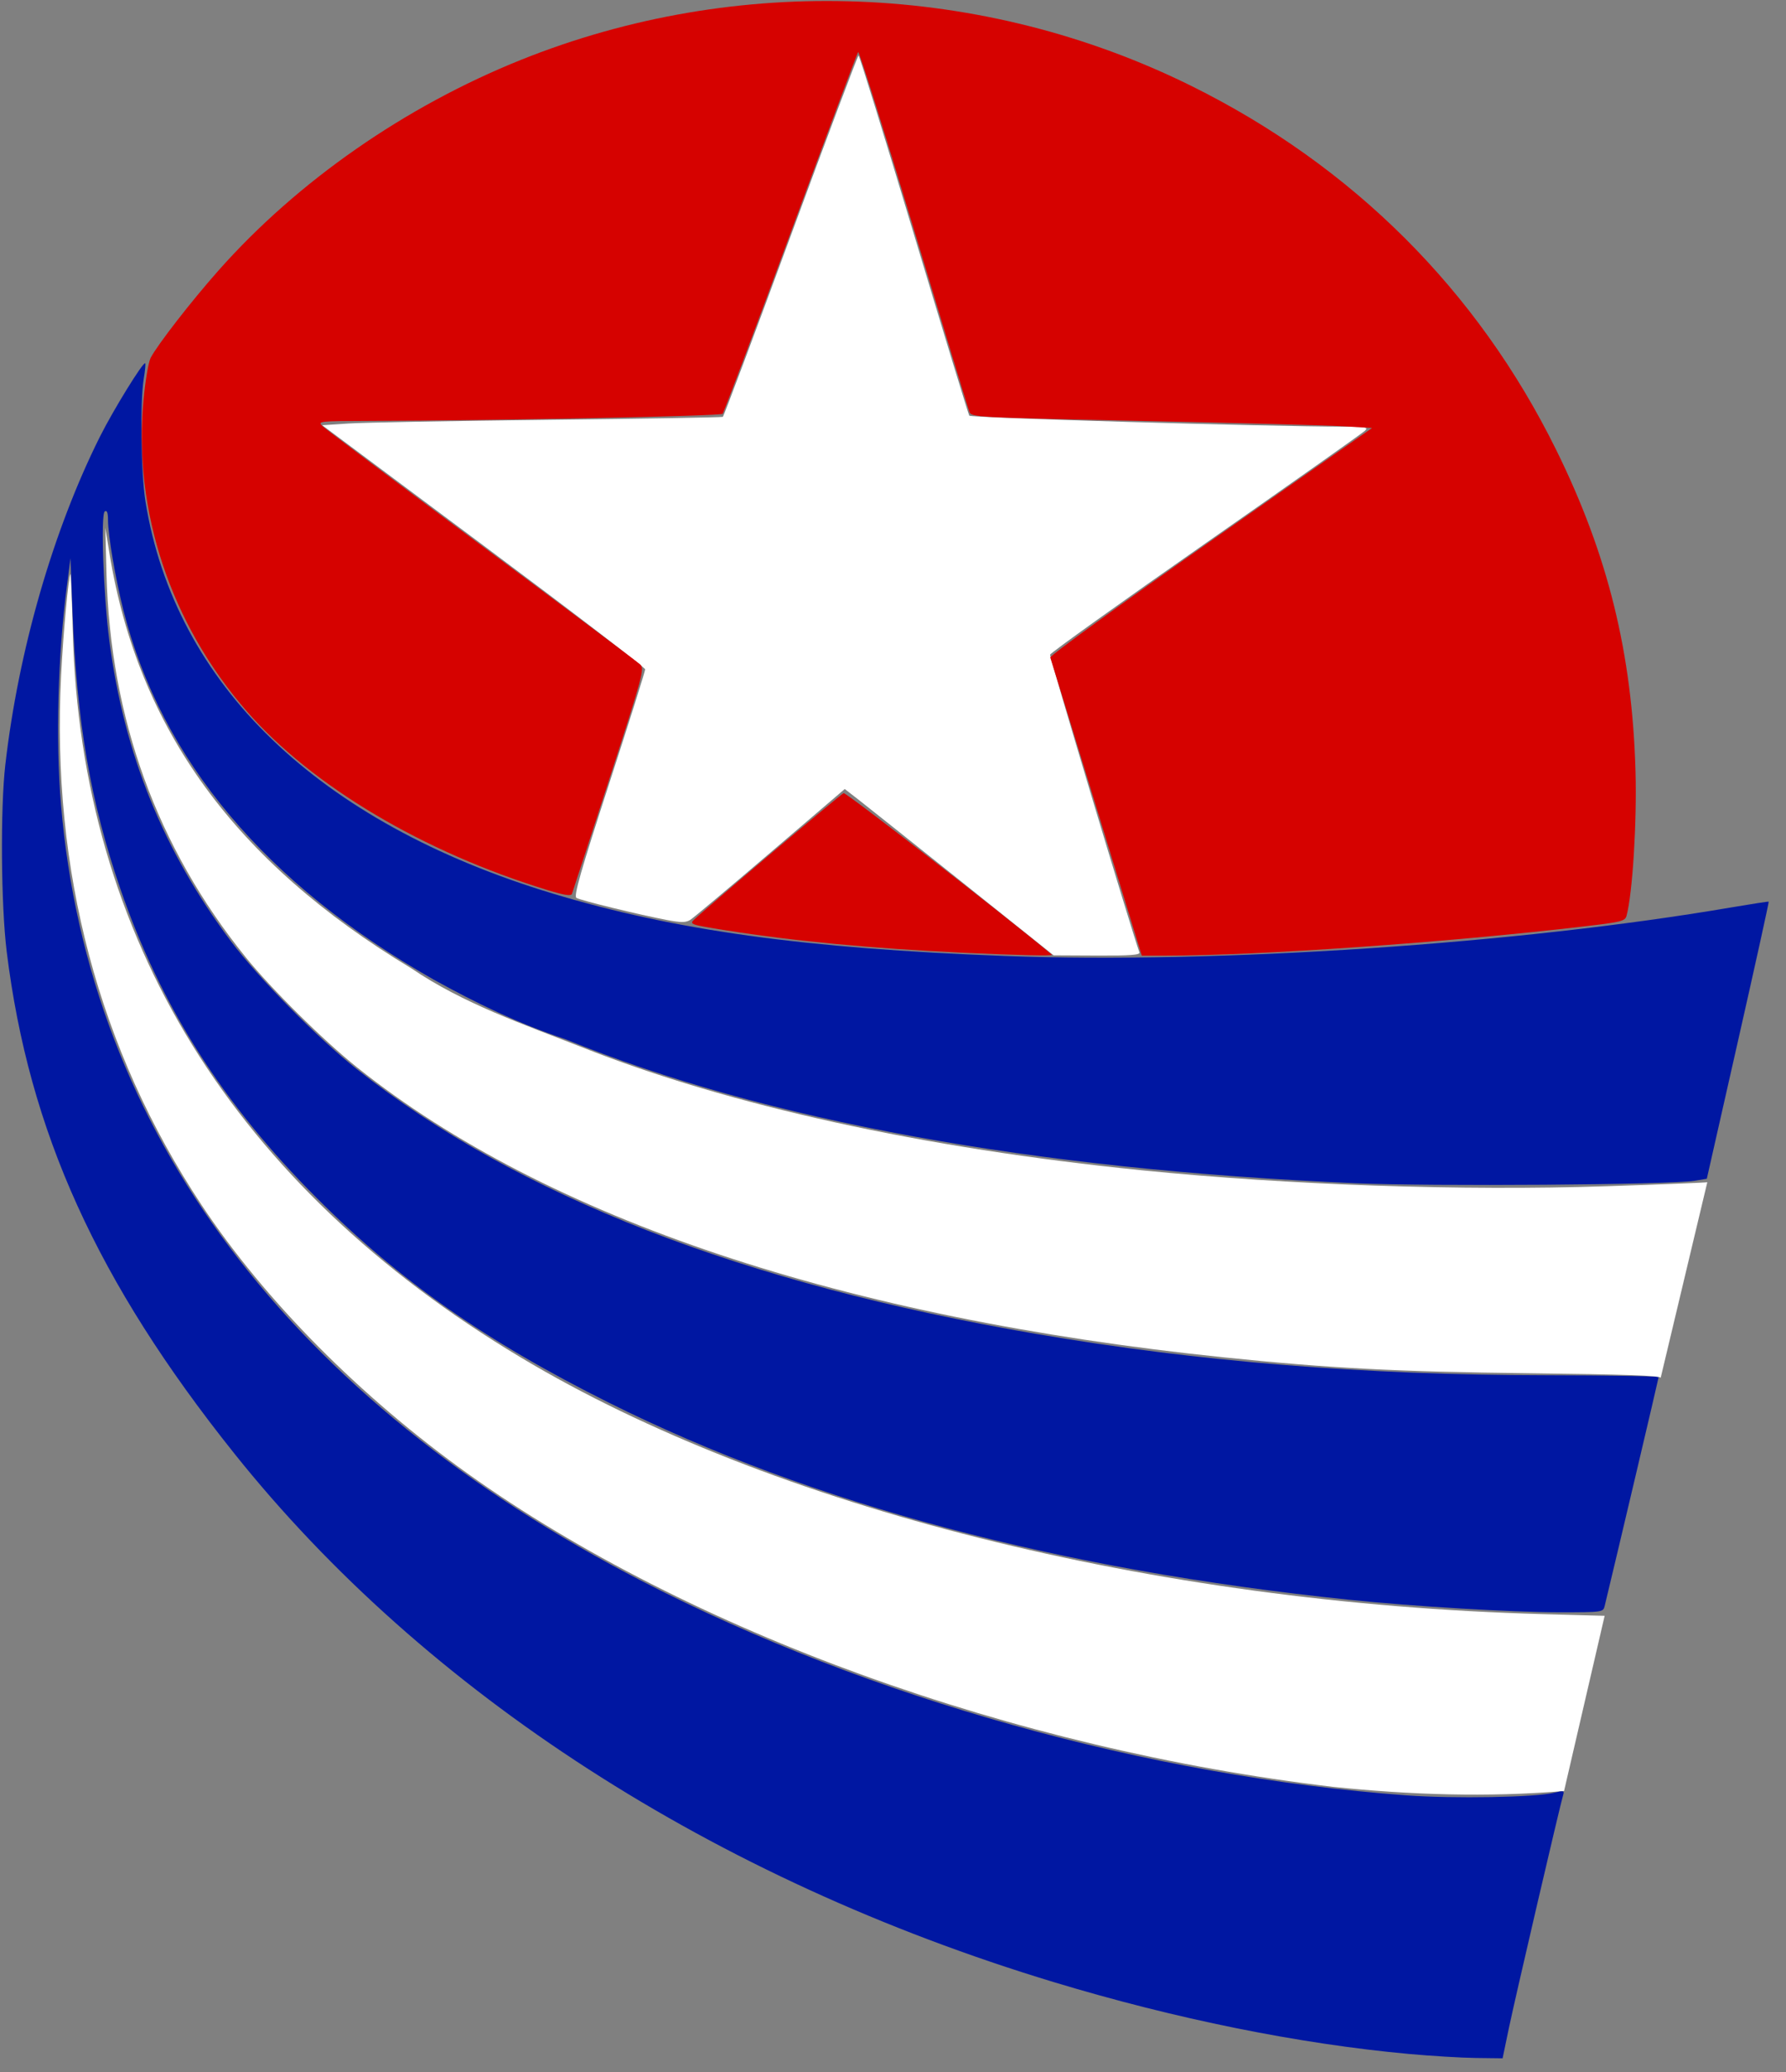 <?xml version="1.0" encoding="UTF-8" standalone="no"?>
<!-- Created with Inkscape (http://www.inkscape.org/) -->

<svg
   width="170.656mm"
   height="197.908mm"
   viewBox="0 0 170.656 197.908"
   version="1.1"
   id="svg1"
   xml:space="preserve"
   sodipodi:docname="Logotipo EcuRed.svg"
   inkscape:version="1.3 (0e150ed6c4, 2023-07-21)"
   xmlns:inkscape="http://www.inkscape.org/namespaces/inkscape"
   xmlns:sodipodi="http://sodipodi.sourceforge.net/DTD/sodipodi-0.dtd"
   xmlns="http://www.w3.org/2000/svg"
   xmlns:svg="http://www.w3.org/2000/svg"><rect x="0" y="0" width="170.656" height="197.908" fill="#808080" stroke="none"/><sodipodi:namedview
     id="namedview1"
     pagecolor="#ffffff"
     bordercolor="#000000"
     borderopacity="0.25"
     inkscape:showpageshadow="2"
     inkscape:pageopacity="0.0"
     inkscape:pagecheckerboard="0"
     inkscape:deskcolor="#d1d1d1"
     inkscape:document-units="mm"
     inkscape:zoom="2.0586053"
     inkscape:cx="121.44144"
     inkscape:cy="474.83605"
     inkscape:window-width="1920"
     inkscape:window-height="1094"
     inkscape:window-x="-11"
     inkscape:window-y="-11"
     inkscape:window-maximized="1"
     inkscape:current-layer="layer1" /><defs
     id="defs1" /><g
     inkscape:label="Logo"
     inkscape:groupmode="layer"
     id="layer1"
     transform="translate(-19.731,-49.546)"><path
       style="fill:#ffffff"
       d="m 111.806,133.916 c -4.729,-3.779 -9.22,-7.353 -9.978,-7.942 l -1.379,-1.071 -7.118,6.085 c -3.915,3.347 -7.356,6.234 -7.647,6.416 -0.42,0.263 -0.879,0.265 -2.219,0.011 -2.659,-0.504 -8.268,-1.874 -8.654,-2.114 -0.275,-0.17 0.398,-2.522 3.109,-10.867 1.903,-5.857 3.459,-10.789 3.459,-10.959 0,-0.17 -6.943,-5.485 -15.429,-11.812 L 50.521,90.159 53.051,89.993 c 1.392,-0.092 9.969,-0.25 19.061,-0.352 9.092,-0.102 16.601,-0.229 16.687,-0.282 0.086,-0.053 3.006,-7.84 6.489,-17.303 3.483,-9.464 6.399,-17.209 6.48,-17.212 0.082,-0.003 2.463,7.682 5.292,17.078 2.829,9.396 5.208,17.191 5.287,17.324 0.124,0.208 28.655,1.044 35.698,1.047 2.192,6.7e-4 2.456,0.049 2.117,0.386 -0.213,0.212 -7.055,5.041 -15.204,10.731 -8.149,5.69 -14.85,10.489 -14.89,10.663 -0.054,0.236 7.816,26.446 8.535,28.425 0.093,0.256 -0.817,0.326 -4.039,0.311 l -4.159,-0.02 z"
       id="path12" /><path
       style="fill:#ffffff"
       d="m 169.18,220.603 c -7.323,0.61 -14.732,0.366 -22.052,-0.394 -30.609,-3.625 -61.561,-14.821 -82.692,-29.911 C 54.156,182.956 45.031,173.752 38.989,164.631 29.16,149.791 24.621,132.682 25.568,114.039 c 0.207,-4.072 0.708,-9.47 0.897,-9.665 0.039,-0.04 0.139,2.46 0.222,5.556 0.783,29.19 15.404,52.857 42.783,69.252 23.925,14.326 60.468,23.506 97.635,24.525 l 5.953,0.163 z"
       id="path9"
       sodipodi:nodetypes="csssscssscc" /><path
       style="fill:#d60200"
       d="m 111.806,140.544 c -8.759,-0.407 -16.186,-1.108 -22.709,-2.143 -3.376,-0.536 -3.506,-0.579 -3.043,-1.024 1.155,-1.107 14.006,-11.974 14.289,-12.083 0.221,-0.085 15.292,11.605 19.907,15.441 0.152,0.127 -3.258,0.049 -8.445,-0.192 z m 12.711,-13.806 c -2.373,-7.749 -4.367,-14.226 -4.43,-14.393 -0.063,-0.167 6.828,-5.168 15.315,-11.113 l 15.43,-10.809 -2.778,-0.165 c -1.528,-0.091 -10.141,-0.319 -19.139,-0.507 -16.188,-0.338 -16.363,-0.347 -16.57,-0.893 -0.115,-0.303 -2.514,-8.197 -5.331,-17.542 -2.817,-9.344 -5.196,-16.905 -5.287,-16.801 -0.09,0.104 -2.992,7.868 -6.448,17.254 -3.456,9.386 -6.383,17.172 -6.504,17.301 -0.202,0.215 -21.156,0.636 -33.582,0.674 -5.057,0.016 -5.142,0.025 -4.63,0.515 0.287,0.274 7.13,5.41 15.206,11.411 8.076,6.002 14.888,11.105 15.137,11.341 0.425,0.403 0.245,1.071 -2.976,11.012 -1.886,5.821 -3.482,10.725 -3.547,10.897 -0.085,0.226 -0.733,0.126 -2.316,-0.357 -11.883,-3.627 -22.526,-9.948 -28.743,-17.07 -7.276,-8.335 -10.88,-19.175 -9.886,-29.729 0.172,-1.825 0.48,-3.641 0.685,-4.035 0.648,-1.248 3.904,-5.439 6.492,-8.356 7.559,-8.524 17.831,-15.67 28.906,-20.113 20.662,-8.288 44.134,-7.37 64.071,2.506 15.399,7.628 27.333,19.532 34.84,34.754 4.945,10.028 7.26,19.41 7.577,30.709 0.137,4.885 -0.286,11.669 -0.859,13.785 -0.136,0.504 -0.506,0.598 -3.939,0.999 -13.324,1.56 -31.123,2.802 -40.244,2.809 l -2.137,0.002 z"
       id="path2" /><path
       style="fill:#0017a2"
       d="m 154.404,245.72 c -10.542,-0.961 -22.363,-3.35 -33.999,-6.871 C 87.965,229.034 60.422,211.272 42.119,188.366 28.999,171.946 22.492,157.604 20.371,140.43 c -0.545,-4.409 -0.612,-13.673 -0.13,-17.859 1.257,-10.918 4.564,-22.375 9.038,-31.318 1.275,-2.548 4.148,-7.203 4.327,-7.011 0.049,0.053 -0.009,0.692 -0.13,1.419 -0.371,2.231 -0.282,9.06 0.155,11.774 2.811,17.483 16.507,30.671 38.884,37.444 11.667,3.531 24.182,5.258 43.259,5.97 20.318,0.758 48.981,-1.155 69.321,-4.627 1.965,-0.335 3.602,-0.587 3.639,-0.559 0.037,0.028 -1.278,5.994 -2.923,13.257 l -2.99,13.206 -1.178,0.194 c -2.328,0.382 -25.082,0.547 -32.399,0.234 -30.803,-1.316 -56.471,-5.996 -75.518,-13.767 -4.398,-1.459 -8.526,-3.446 -12.588,-5.701 -15.989,-9.07 -25.992,-20.966 -29.601,-35.205 -0.772,-3.044 -1.485,-7.206 -1.486,-8.675 -7.32e-4,-0.693 -0.096,-0.949 -0.306,-0.819 -0.405,0.25 -0.127,8.084 0.44,12.4 1.422,10.819 5.151,20.022 11.611,28.653 2.607,3.483 8.339,9.302 12.039,12.222 15.348,12.111 36.882,20.495 64.976,25.295 15.46,2.642 31.112,3.909 48.624,3.937 5.93,0.01 10.782,0.088 10.782,0.175 1.4e-4,0.118 -4.155,17.737 -5.157,21.868 -0.142,0.586 -0.209,0.595 -4.322,0.595 -4.548,0 -13.926,-0.558 -20.096,-1.197 -27.686,-2.864 -51.343,-9.157 -70.702,-18.809 -11.772,-5.869 -19.988,-11.619 -27.925,-19.544 -8.969,-8.956 -14.925,-18.326 -18.784,-29.55 -2.857,-8.31 -4.176,-15.966 -4.574,-26.547 l -0.189,-5.027 -0.328,2.514 c -0.881,6.757 -1.103,14.838 -0.579,21.034 2.64,31.217 21.777,56.746 55.624,74.206 21.524,11.103 48.383,18.616 72.944,20.404 4.539,0.33 12.326,0.192 14.109,-0.251 0.875,-0.217 0.984,-0.193 0.864,0.189 -0.271,0.862 -4.623,19.545 -5.202,22.332 l -0.591,2.844 -2.534,-0.031 c -1.394,-0.017 -4.261,-0.188 -6.371,-0.381 z"
       id="path1"
       sodipodi:nodetypes="ssssssscsssssscssssssssssscsssssssscsssssssccss" /><path
       style="fill:#ffffff"
       d="m 178.411,181.145 c 0.072,-0.213 -3.418,-0.336 -12.549,-0.442 -12.726,-0.147 -19.139,-0.481 -29.185,-1.519 -36.336,-3.755 -64.697,-13.236 -82.815,-27.685 -3.237,-2.582 -8.186,-7.474 -10.662,-10.54 C 34.724,130.464 30.259,118.157 29.905,104.315 l -0.112,-4.366 0.402,2.467 c 2.728,16.733 11.988,29.461 28.813,39.599 5.028,3.411 10.703,5.336 16.285,7.531 14.131,5.599 32.666,9.672 53.578,11.774 14.004,1.408 30.537,1.975 44.338,1.521 5.274,-0.173 9.62,-0.346 9.658,-0.384 z"
       id="path13"
       sodipodi:nodetypes="cssssscssssscc" /></g></svg>
